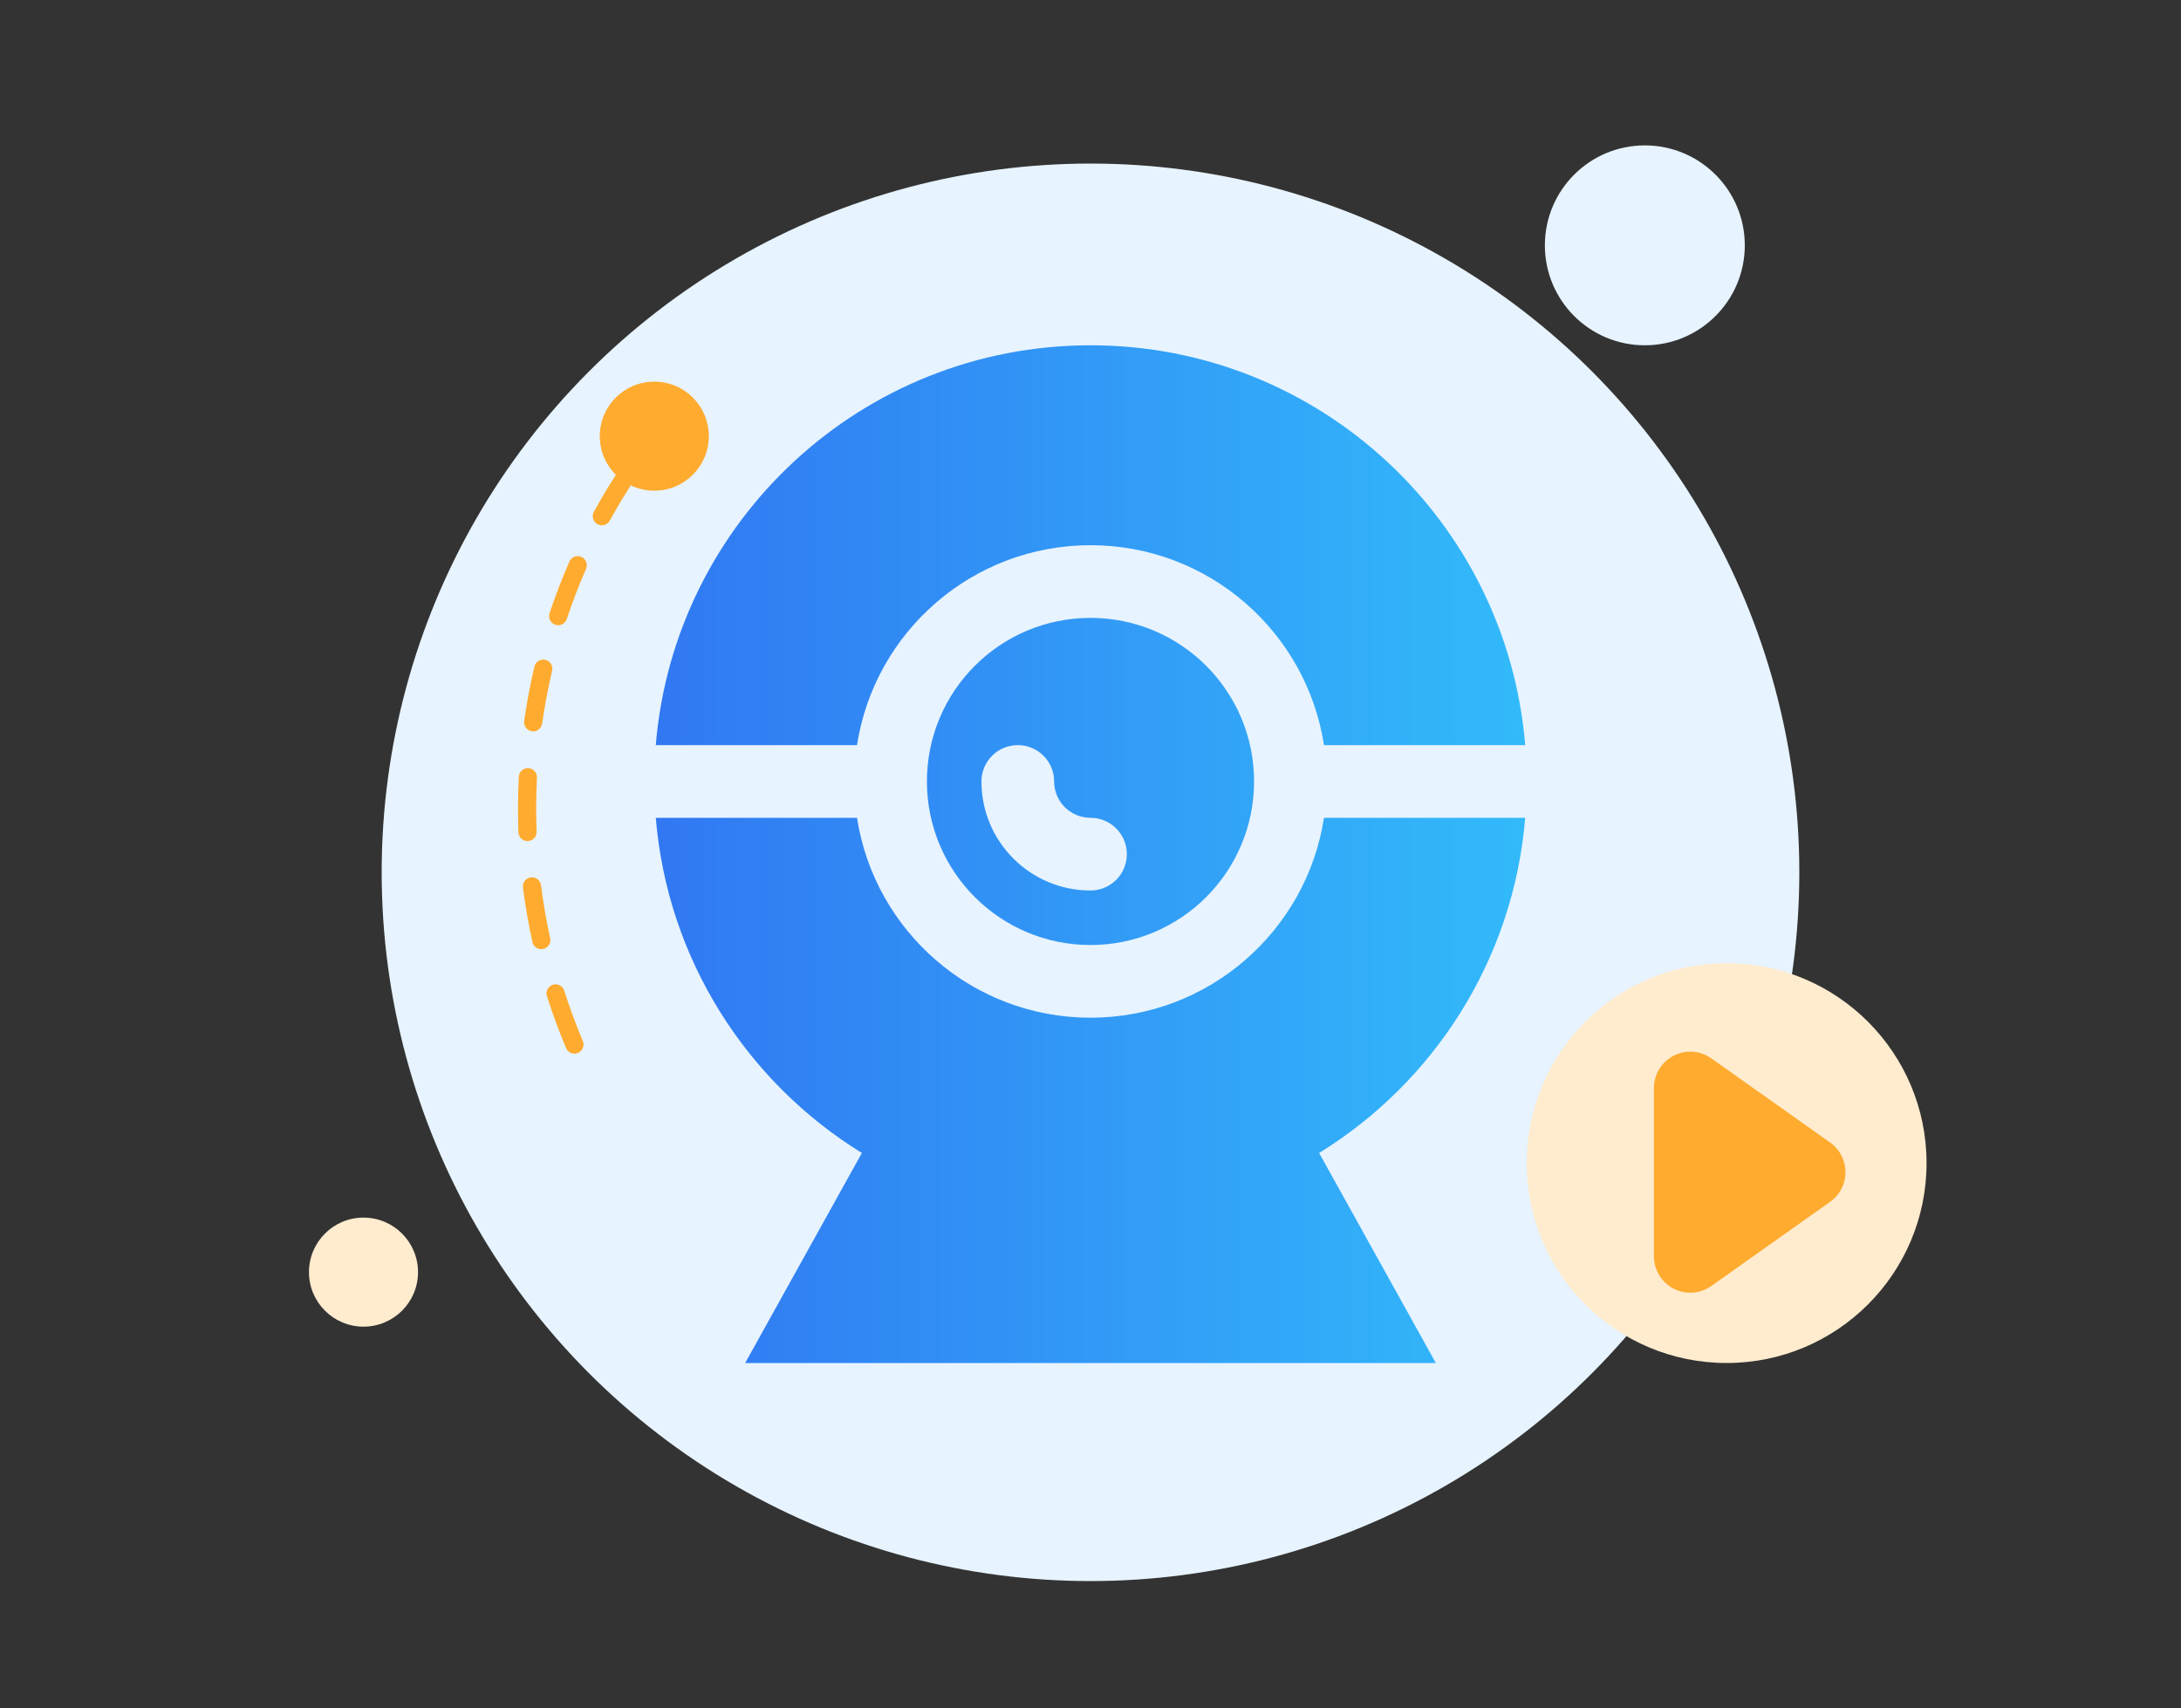 <?xml version="1.0" encoding="UTF-8"?>
<svg width="120px" height="94px" viewBox="0 0 120 94" version="1.1" xmlns="http://www.w3.org/2000/svg" xmlns:xlink="http://www.w3.org/1999/xlink">
    <rect x="0" y="0" width="120" height="94" fill="#333333" stroke="none"/>
    <!-- Generator: Sketch 53.2 (72643) - https://sketchapp.com -->
    <title>home_4</title>
    <desc>Created with Sketch.</desc>
    <defs>
        <linearGradient x1="100%" y1="50%" x2="-2.22044605e-14%" y2="50%" id="linearGradient-1">
            <stop stop-color="#32BAFA" offset="0%"></stop>
            <stop stop-color="#3178F2" offset="100%"></stop>
        </linearGradient>
    </defs>
    <g id="图标" stroke="none" stroke-width="1" fill="none" fill-rule="evenodd">
        <g id="首页" transform="translate(-34, -156)">
            <g id="home_4" transform="translate(34, 156)">
                <g id="Group-40-Copy">
                    <rect id="Rectangle-Copy-29" fill="#D8D8D8" opacity="0" x="0" y="0" width="120" height="94"></rect>
                    <g id="Group-37" transform="translate(17, 8)">
                        <circle id="Oval-Copy-4" fill="#E7F3FE" cx="43" cy="40" r="39"></circle>
                        <g id="Group-28-Copy-4" transform="translate(0, 5)">
                            <rect id="Rectangle" fill="#D8D8D8" opacity="0" x="8" y="0" width="70" height="70"></rect>
                            <g id="Group-31" transform="translate(12, 8)" fill="#FFAB2F">
                                <path d="M5.258,4.563 C5.412,4.334 5.722,4.273 5.951,4.427 C6.181,4.581 6.242,4.892 6.088,5.121 C5.538,5.939 5.025,6.781 4.551,7.645 C4.418,7.888 4.114,7.976 3.872,7.843 C3.63,7.71 3.541,7.406 3.674,7.164 C4.163,6.274 4.691,5.406 5.258,4.563 Z M2.328,9.902 C2.439,9.649 2.734,9.534 2.987,9.644 C3.24,9.755 3.355,10.05 3.245,10.303 C2.85,11.205 2.497,12.125 2.185,13.061 C2.098,13.323 1.815,13.464 1.553,13.377 C1.291,13.29 1.149,13.007 1.236,12.745 C1.558,11.78 1.922,10.832 2.328,9.902 Z M0.404,15.68 C0.467,15.411 0.736,15.244 1.005,15.308 C1.274,15.371 1.44,15.64 1.377,15.909 C1.152,16.866 0.969,17.835 0.83,18.813 C0.791,19.086 0.538,19.276 0.265,19.238 C-0.009,19.199 -0.199,18.946 -0.16,18.672 C-0.016,17.664 0.172,16.666 0.404,15.68 Z M-0.455,21.741 C-0.441,21.465 -0.206,21.253 0.07,21.267 C0.345,21.281 0.558,21.516 0.543,21.792 C0.515,22.354 0.5,22.918 0.5,23.483 C0.5,23.92 0.508,24.341 0.524,24.763 C0.534,25.039 0.319,25.271 0.043,25.281 C-0.233,25.291 -0.465,25.076 -0.476,24.8 C-0.492,24.366 -0.5,23.932 -0.5,23.483 C-0.5,22.901 -0.485,22.32 -0.455,21.741 Z M-0.226,27.837 C-0.261,27.563 -0.067,27.313 0.207,27.278 C0.481,27.243 0.731,27.437 0.766,27.711 C0.891,28.691 1.059,29.662 1.27,30.622 C1.33,30.892 1.159,31.159 0.89,31.218 C0.62,31.277 0.353,31.107 0.294,30.837 C0.076,29.848 -0.097,28.847 -0.226,27.837 Z M1.093,33.814 C1.009,33.55 1.154,33.269 1.418,33.186 C1.681,33.102 1.962,33.247 2.046,33.511 C2.344,34.451 2.685,35.376 3.067,36.283 C3.174,36.538 3.055,36.831 2.8,36.938 C2.545,37.045 2.252,36.925 2.145,36.671 C1.752,35.735 1.401,34.782 1.093,33.814 Z" id="Shape" fill-rule="nonzero"></path>
                                <circle id="Oval" cx="7" cy="3" r="3"></circle>
                            </g>
                            <g id="Group-30" transform="translate(0, 40)">
                                <circle id="Oval" fill="#FFECCF" cx="78" cy="11" r="11"></circle>
                                <circle id="Oval-Copy-28" fill="#FFECCF" cx="3" cy="17" r="3"></circle>
                                <path d="M81.632,7.804 L86.264,14.344 C86.903,15.245 86.69,16.494 85.788,17.132 C85.451,17.371 85.047,17.5 84.632,17.5 L75.368,17.5 C74.263,17.5 73.368,16.605 73.368,15.5 C73.368,15.086 73.496,14.682 73.736,14.344 L78.368,7.804 C79.006,6.903 80.255,6.69 81.156,7.328 C81.34,7.459 81.501,7.62 81.632,7.804 Z" id="Rectangle" fill="#FFAB2F" transform="translate(80, 11.5) rotate(-270) translate(-80, -11.5) "></path>
                            </g>
                            <path d="M55.579,50.443 L62,62 L24,62 L30.421,50.443 C24.102,46.547 19.726,39.802 19.082,32 L30.153,32 C31.115,38.23 36.5,43 43,43 C49.5,43 54.885,38.23 55.847,32 L66.918,32 C66.274,39.802 61.898,46.547 55.579,50.443 Z M19.082,28 C20.098,15.681 30.419,6 43,6 C55.581,6 65.902,15.681 66.918,28 L55.847,28 C54.885,21.77 49.5,17 43,17 C36.5,17 31.115,21.77 30.153,28 L19.082,28 Z M43,39 C38.029,39 34,34.971 34,30 C34,25.029 38.029,21 43,21 C47.971,21 52,25.029 52,30 C52,34.971 47.971,39 43,39 Z M37,30 C37,33.314 39.686,36 43,36 C44.105,36 45,35.105 45,34 C45,32.895 44.105,32 43,32 C41.895,32 41,31.105 41,30 C41,28.895 40.105,28 39,28 C37.895,28 37,28.895 37,30 Z" id="Combined-Shape" fill="url(#linearGradient-1)"></path>
                        </g>
                        <circle id="Oval-Copy-34" fill="#E7F3FE" cx="73.5" cy="5.5" r="5.5"></circle>
                    </g>
                </g>
            </g>
        </g>
    </g>
</svg>